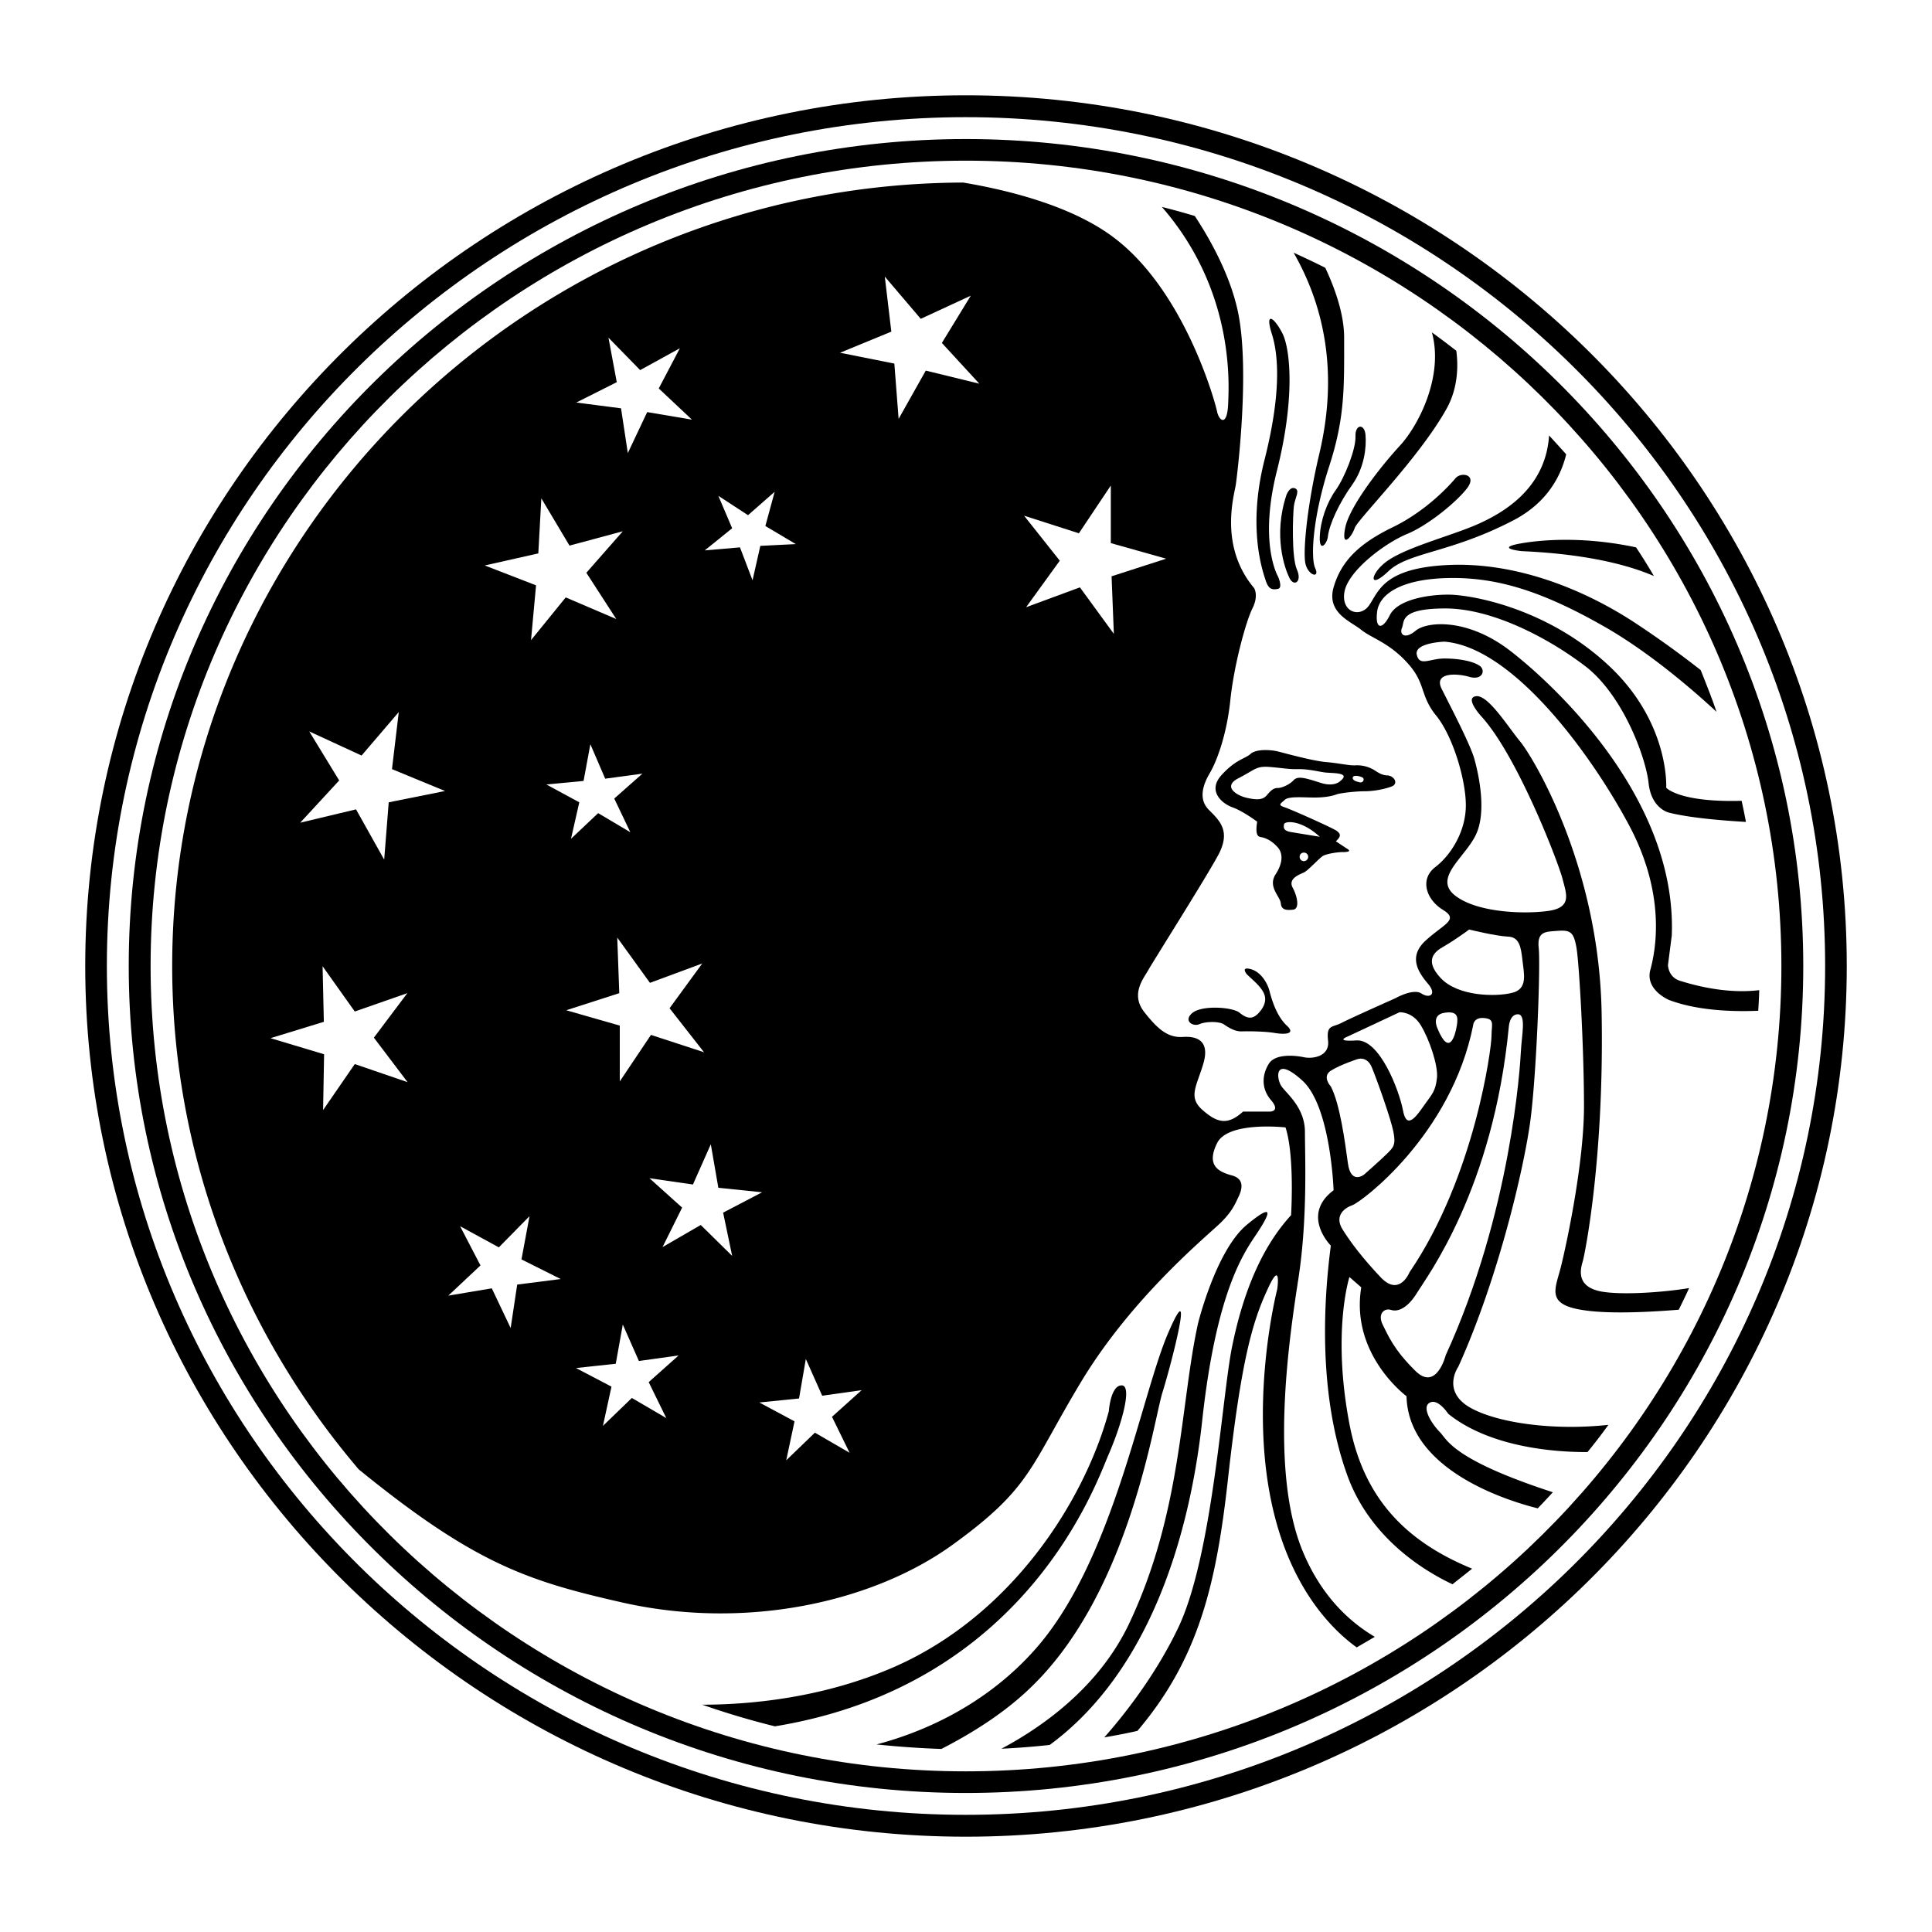 <svg xmlns="http://www.w3.org/2000/svg" width="2500" height="2500" viewBox="0 0 192.756 192.756"><g fill-rule="evenodd" clip-rule="evenodd"><path fill="#fff" d="M0 0h192.756v192.756H0V0z"/><path d="M96.353 9.507c48.415 0 87.899 39.033 87.899 86.871 0 47.839-39.484 86.87-87.899 86.87-48.365 0-87.849-39.031-87.849-86.87 0-47.837 39.484-86.871 87.849-86.871z"/><path d="M96.353 11.69c47.211 0 85.741 38.055 85.741 84.688 0 46.634-38.529 84.688-85.741 84.688-47.186 0-85.691-38.055-85.691-84.688S49.167 11.69 96.353 11.69z" fill="#fff"/><path d="M96.353 13.873c46.032 0 83.559 37.051 83.559 82.505 0 45.431-37.527 82.507-83.559 82.507-45.981 0-83.509-37.076-83.509-82.507 0-45.455 37.528-82.505 83.509-82.505z"/><path d="M96.353 16.03c44.827 0 81.377 36.098 81.377 80.348 0 44.251-36.551 80.349-81.377 80.349-44.777 0-81.327-36.098-81.327-80.349 0-44.251 36.55-80.348 81.327-80.348z" fill="#fff"/><path d="M115.92 20.646c1.104.276 2.207.577 3.285.903 1.305 1.982 3.588 5.82 4.365 9.859 1.104 5.794-.1 15.753-.275 16.958-.201 1.204-1.656 6.171 1.83 10.31 0 0 .477.752-.174 2.032-.652 1.305-1.857 5.72-2.209 9.231-.375 3.487-1.379 6.071-2.031 7.175-.652 1.104-1.205 2.584-.1 3.688 1.104 1.104 2.207 2.132.928 4.515-1.305 2.408-6.547 10.687-7 11.515-.477.828-1.756 2.383-.375 4.139 1.379 1.756 2.383 2.584 3.863 2.484 1.479-.102 2.684.451 2.031 2.658-.652 2.232-1.555 3.336-.1 4.615 1.479 1.305 2.508 1.58 4.062.176h2.686s1.104 0 .074-1.18c-1.004-1.203-.828-2.584-.176-3.611.652-1.004 2.584-.828 3.512-.627.904.176 2.559-.1 2.385-1.656-.176-1.58.375-1.305 1.303-1.756.904-.477 5.42-2.482 5.42-2.482s1.756-1.004 2.582-.477c.828.551 1.582.1.652-.979-.928-1.104-2.031-2.685-.174-4.34 1.83-1.656 3.311-2.032 1.654-3.035-1.654-1.029-2.307-3.036-.752-4.24 1.58-1.204 3.061-3.587 3.061-6.171s-1.305-6.923-2.961-8.956c-1.654-2.032-1.002-3.211-2.859-5.243-1.83-2.032-3.588-2.483-4.615-3.311-1.004-.828-3.486-1.681-2.76-4.24.752-2.583 2.484-4.34 5.895-5.996 3.412-1.655 5.721-4.239 6.271-4.892.553-.652 2.133-.376 1.205.928-.93 1.279-3.789 3.688-5.996 4.616-2.207.903-5.795 3.587-6.271 5.694-.451 2.132 1.58 2.785 2.484 1.38.928-1.38 1.48-3.688 7.926-3.963 6.473-.276 13.096 2.232 18.363 5.644a96.359 96.359 0 0 1 6.748 4.842c.551 1.379 1.104 2.759 1.58 4.164-1.705-1.581-6.371-5.77-11.289-8.555-6.17-3.512-10.686-4.891-15.477-4.791-4.791.101-6.924 1.656-7.1 3.412-.201 1.756.553 1.756 1.279.276.752-1.48 3.613-2.032 5.82-2.032s9.758 1.279 15.93 6.999c6.195 5.72 5.818 12.267 5.818 12.267s1.279 1.48 7.525 1.304c.152.702.303 1.405.428 2.107-2.082-.125-5.494-.376-7.676-.928 0 0-1.756-.376-2.033-2.935-.275-2.584-2.584-8.855-6.371-11.715-3.764-2.86-9.307-5.72-13.896-5.72-4.617 0-4.064 1.305-4.34 1.932-.277.652.275 1.204 1.379.276 1.104-.903 5.066-1.279 9.307 1.931 4.24 3.236 16.781 14.675 16.23 28.497l-.377 2.935s0 1.205 1.205 1.58c1.053.326 4.439 1.355 7.902.93a52.16 52.16 0 0 1-.102 2.057c-1.73.074-5.744.125-8.904-1.078 0 0-2.408-1.004-1.857-3.012.553-2.032 1.58-7.575-2.207-14.574-3.764-6.999-11.514-17.61-18.338-18.162 0 0-3.035.101-2.76 1.305.277 1.204 1.279.376 2.76.376s2.859.276 3.512.728c.627.451.277 1.48-1.027 1.104-1.279-.376-3.588-.451-2.76 1.204.828 1.656 2.76 5.344 3.236 6.898.451 1.581 1.279 5.344.176 7.651-1.105 2.308-4.34 4.34-2.033 6.096 2.309 1.756 7.199 1.831 9.408 1.48 2.207-.376 1.654-1.681 1.279-3.136-.352-1.48-4.416-12.091-8.002-16.129 0 0-1.857-1.957-.652-2.133 1.203-.175 3.135 2.96 4.414 4.516 1.305 1.58 7.852 12.367 8.129 26.992.275 14.65-1.682 24.133-1.857 24.785s-.928 2.684 2.031 3.135c2.184.326 6.146.025 8.555-.377-.326.729-.678 1.432-1.029 2.158-2.207.176-6.646.477-9.457.051-3.861-.553-2.859-2.107-2.307-4.314.551-2.209 2.307-10.336 2.307-16.055 0-5.695-.477-14.25-.752-15.805-.275-1.581-.627-1.756-1.83-1.681-1.205.1-2.133 0-1.932 1.756.174 1.756-.201 12.241-.828 17.134-.652 4.865-3.236 15.854-7.201 24.609 0 0-1.754 2.482 1.305 4.139 2.635 1.43 8.053 2.258 13.672 1.654a53.879 53.879 0 0 1-2.082 2.711c-2.658.023-9.531-.303-13.896-3.814 0 0-1.029-1.58-1.857-1.104-.828.451.201 2.107 1.029 2.936.727.752 1.254 2.734 11.264 5.994a84.277 84.277 0 0 1-1.506 1.605c-3.236-.803-12.918-3.887-13.094-11.188 0 0-5.619-4.139-4.516-10.861l-1.18-1.029s-1.756 5.443 0 14.65c1.455 7.676 5.895 11.84 12.242 14.449-.652.527-1.305 1.029-1.957 1.555-2.508-1.178-8.152-4.414-10.484-10.836-3.037-8.379-2.309-17.961-1.656-22.953 0 0-3.035-3.035.275-5.52 0 0-.275-8.402-3.135-10.963-2.861-2.582-2.584-.1-2.033.629.553.752 2.309 2.131 2.309 4.514 0 2.408.275 8.48-.627 14.475-.928 5.996-2.961 19.367.451 27.469 1.807 4.289 4.516 6.873 7.148 8.43a842.6 842.6 0 0 0-1.805 1.053c-2.133-1.529-6.223-5.344-8.203-13.17-2.76-10.861.275-22.576.275-22.576s.451-3.137-1.004.1c-1.479 3.211-2.584 7-3.887 18.613-1.154 10.512-2.861 18.062-9.057 25.361-1.078.252-2.182.451-3.311.652 1.605-1.807 4.99-5.92 7.4-10.986 3.41-7.201 4.338-22.953 5.342-27.945 1.004-4.967 2.76-9.76 5.896-13.17 0 0 .375-5.896-.553-8.756 0 0-5.719-.652-6.824 1.557-1.104 2.232.102 2.859 1.48 3.234 1.381.377.928 1.557.652 2.133-.275.553-.551 1.381-1.756 2.559-1.203 1.205-8.754 7.301-13.922 15.854-5.168 8.58-4.967 10.611-12.894 16.332-7.902 5.693-20.62 8.553-33.062 5.693-9.382-2.131-14.675-3.914-26.139-13.244-11.589-13.598-18.614-31.131-18.614-50.222 0-42.971 35.446-78.015 78.919-78.166 4.49.752 10.912 2.333 15.101 5.543 7.023 5.343 10.059 16.406 10.234 17.334.201.903 1.029 1.555 1.105-.928.105-2.384.431-11.415-6.618-19.517z"/><path fill="#fff" d="M75.758 139.926l3.963-.401.677-3.939 1.631 3.664 3.938-.553-2.96 2.658 1.757 3.588-3.462-2.005-2.86 2.757.828-3.886-3.512-1.883zM57.47 136.49l3.964-.428.703-3.912 1.605 3.637 3.964-.553-2.986 2.661 1.756 3.587-3.436-2.007-2.885 2.785.852-3.914-3.537-1.856zM45.906 122.342l3.864 2.107 3.06-3.111-.803 4.314 3.913 1.957-4.339.553-.652 4.338-1.882-3.963-4.339.729 3.21-3.012-2.032-3.912zM64.795 117.551l4.34.627 1.782-4.014.752 4.34 4.365.451-3.888 2.031.902 4.315-3.135-3.084-3.813 2.207 1.957-3.94-3.262-2.933zM56.492 100.793l5.294-1.705-.202-5.545 3.262 4.516 5.217-1.932-3.261 4.465 3.437 4.39-5.293-1.73-3.111 4.641v-5.569l-5.343-1.531zM26.992 103.578l5.318-1.631-.125-5.545 3.211 4.516 5.242-1.83-3.336 4.439 3.362 4.44-5.268-1.805-3.161 4.59.1-5.568-5.343-1.606zM54.51 78.266l3.713-.351.678-3.662 1.479 3.436 3.713-.501-2.809 2.483 1.605 3.362-3.211-1.907-2.709 2.559.828-3.637-3.287-1.782zM30.855 72.974l5.218 2.407 3.713-4.339-.678 5.694 5.293 2.182-5.619 1.13-.451 5.719-2.81-5.017-5.569 1.33 3.888-4.215-2.985-4.891zM102.172 51.451l5.469 1.755 3.185-4.766v5.745l5.52 1.555-5.444 1.756.227 5.745-3.387-4.641-5.369 1.982 3.361-4.642-3.562-4.489zM71.669 49.468l2.96 1.932 2.659-2.333-.928 3.412 3.036 1.806-3.538.175-.777 3.437-1.254-3.286-3.513.301 2.734-2.207-1.379-3.237zM54.009 49.719l2.81 4.717 5.318-1.431-3.637 4.14 2.984 4.615-5.042-2.157-3.462 4.265.502-5.469-5.117-1.982 5.343-1.204.301-5.494zM60.707 33.69l3.161 3.236 3.963-2.182-2.107 4.013 3.311 3.111-4.465-.753-1.932 4.089-.677-4.465-4.465-.577 4.039-2.032-.828-4.44zM88.275 27.594l3.588 4.215 4.992-2.309-2.885 4.716 3.737 4.064-5.342-1.304-2.71 4.816-.426-5.518-5.419-1.079 5.118-2.107-.653-5.494zM150.537 102.424s.076-1.229.904-1.229c.852 0 .375 2.131.301 3.662-.076 1.529-.979 16.104-7.502 30.354 0 0-.928 3.688-3.061 1.529-2.156-2.133-2.684-3.512-3.234-4.59-.527-1.08.176-1.682.852-1.455.703.225 1.682-.227 2.609-1.756.928-1.531 7.576-10.285 9.131-26.515z"/><path d="M146.975 102.299s.025-.828 1.104-.729c1.08.102.729.627.729 1.807s-1.656 13.973-8.178 23.555c0 0-.979 2.459-2.834.553-1.832-1.932-2.986-3.463-3.814-4.768-.852-1.303 0-2.131.904-2.457.926-.301 9.907-7.024 12.089-17.961z" fill="#fff"/><path d="M132.777 108.395s-.953-1.004.049-1.605c1.004-.602 2.561-1.104 2.561-1.104s.977-.402 1.479.803c.502 1.203 1.906 5.143 2.158 6.445.25 1.279 0 1.531-.602 2.133-.604.602-2.309 2.107-2.309 2.107s-1.33 1.078-1.631-1.104c-.3-2.207-.802-5.945-1.705-7.675zM146.574 92.741s2.684.652 3.838.702c1.154.025 1.33.979 1.48 2.333.15 1.38.576 2.91-1.055 3.287-1.631.4-5.344.352-7.074-1.455-1.756-1.856-.551-2.709.252-3.161.803-.452 2.057-1.33 2.559-1.706z" fill="#fff"/><path d="M125.428 81.979s-1.406-1.054-2.459-1.43c-1.055-.376-2.533-1.631-1.104-3.211s2.357-1.63 2.885-2.107c.502-.477 1.83-.477 2.783-.251.953.251 3.562.954 4.793 1.054 1.229.101 2.258.352 2.859.326a3.302 3.302 0 0 1 1.756.376c.426.226.803.602 1.48.627.701.05 1.129.828.426 1.104-.727.276-1.807.477-2.709.477-.879 0-2.383.176-2.76.301-.377.151-1.104.326-2.232.326-1.104 0-2.559-.15-2.961.226-.4.376-.727.501-.074.727.652.201 4.916 2.107 5.268 2.383s.477.502-.1 1.028c0 0 .826.552 1.178.778.377.251-.049.301-.525.301s-1.506.15-1.932.376c-.402.251-1.455 1.43-1.906 1.656-.428.201-1.607.602-1.129 1.505.477.877.727 2.132.049 2.208-.701.075-1.178.025-1.229-.652-.076-.678-1.305-1.631-.527-2.86.803-1.229.729-2.182.176-2.759-.551-.603-1.078-.828-1.43-.928s-.828.075-.576-1.581zM124.398 97.205s-.652-.777.352-.525c1.004.25 1.68 1.328 1.906 2.182.227.904.727 2.533 1.73 3.463 1.004.928-.4.877-1.254.727-.879-.15-2.533-.176-3.236-.15-.727.025-1.379-.426-1.832-.729-.477-.275-1.73-.275-2.383 0-.652.303-1.654-.324-.727-1.104.953-.803 3.963-.602 4.691-.049.701.576 1.254.727 1.855.125.627-.627.928-1.379.578-2.082-.349-.704-1.002-1.206-1.68-1.858z"/><path d="M135.537 78.016s-.604-.101-.578-.426c.051-.326.777-.15 1.004 0 .201.124.051.626-.426.426zM133.73 77.915s-.578.652-2.008.176c-1.43-.452-2.207-.702-2.633-.276-.402.451-1.18.803-1.605.803-.402 0-.678.226-1.055.678-.375.476-.902.552-1.932.326-1.053-.201-2.607-1.129-.928-1.982 1.656-.853 1.73-1.204 3.01-1.128 1.305.1 1.982.25 2.936.226s1.932.226 2.635.326c.727.099 2.684-.026 1.58.851zM130.094 85.065c.225 0 .426.175.426.426a.44.44 0 0 1-.426.426.423.423 0 0 1-.428-.426c0-.251.176-.426.428-.426zM131.674 83.484s-1.857-.301-2.76-.451c-.928-.125-.854-.501-.803-.803.075-.326 1.68-.477 3.563 1.254z" fill="#fff"/><path d="M132.477 53.583c-.102.703-.854 1.555-.803 0 .049-1.605.701-3.437 1.58-4.666.902-1.254 2.031-4.114 1.982-5.368-.051-1.229.902-1.33 1.002-.15.102 1.204-.1 3.236-1.33 4.967-1.254 1.73-2.306 3.962-2.431 5.217zM128.336 49.418s.303-.903.854-.702c.553.2 0 .953-.1 1.781-.102.853-.252 5.067.301 6.322.551 1.229-.301 1.781-.752.828-.453-.929-1.631-4.165-.303-8.229z"/><path d="M127.51 57.521s.5 1.129 0 1.229c-.527.1-.93.1-1.23-.828s-1.855-5.268-.1-12.116c1.605-6.372 1.43-10.26.703-12.518-.703-2.258.225-1.631 1.027-.101.828 1.53 1.33 6.472-.502 13.747-1.855 7.301.102 10.587.102 10.587zM163.23 54.611a55.637 55.637 0 0 1 1.781 2.86c-2.258-.979-6.348-2.183-13.195-2.484 0 0-2.91-.301.102-.803 2.432-.401 6.496-.601 11.312.427zM154.551 43.448a116.17 116.17 0 0 1 1.707 1.881c-.502 2.082-1.832 4.791-5.244 6.572-6.297 3.286-10.51 3.186-12.492 5.092-1.957 1.856-1.832.376-.4-.803 1.805-1.505 6.496-2.659 9.305-3.888 2.333-1.052 6.772-3.41 7.124-8.854zM142.861 33.163a86.4 86.4 0 0 1 2.434 1.832c.225 1.655.125 3.863-1.004 5.845-2.76 4.917-8.83 10.962-9.131 11.84-.301.903-1.355 2.107-.953 0 .4-2.082 3.412-5.995 5.518-8.278 1.781-1.957 4.339-6.849 3.136-11.239zM129.064 25.211c1.053.477 2.107.979 3.16 1.505.953 2.032 1.881 4.615 1.881 6.974 0 4.892.102 7.902-1.479 12.793-1.605 4.917-1.906 9.106-1.406 10.21.502 1.104-.803.703-1.002-.602-.201-1.304.199-5.694 1.404-10.787 1.079-4.565 1.983-12.166-2.558-20.093zM77.313 172.236a80.182 80.182 0 0 1-7.25-2.158c4.716 0 12.016-.652 19.14-3.762 11.791-5.168 19.015-16.633 21.423-25.512 0 0 .176-2.584 1.279-2.584s0 3.889-1.279 6.848c-1.179 2.661-8.052 23.03-33.313 27.168zM104.732 174.092a76.631 76.631 0 0 1-4.816.377c3.812-2.031 9.656-5.971 12.742-12.492 5.293-11.188 5.092-21.924 6.873-29.953 0 0 1.781-7.248 4.842-9.807 3.061-2.535 2.184-.879.904 1.027s-3.965 5.846-5.344 18.588c-1.204 10.938-5.042 24.785-15.201 32.26z"/><path d="M93.92 174.494a93.906 93.906 0 0 1-6.472-.451c3.738-.979 10.285-3.387 15.578-9.207 7.953-8.68 10.736-25.311 13.496-31.783 2.785-6.473.377 2.936-.551 5.895-.904 2.961-3.312 19.969-13.121 29.4-2.508 2.433-5.645 4.464-8.93 6.146z"/><path d="M134.482 103.402l5.143-2.408s1.279-.102 2.133 1.305c.852 1.404 1.756 4.039 1.605 5.293s-.451 1.529-1.205 2.584c-.752 1.053-1.805 2.709-2.182.602-.402-2.082-2.357-7.125-4.641-6.975-2.308.15-.853-.401-.853-.401zM143.414 102.6s-.652-1.355.701-1.555c1.33-.201 1.379.4 1.229 1.303-.151.904-.727 3.187-1.93.252z" fill="#fff"/></g></svg>